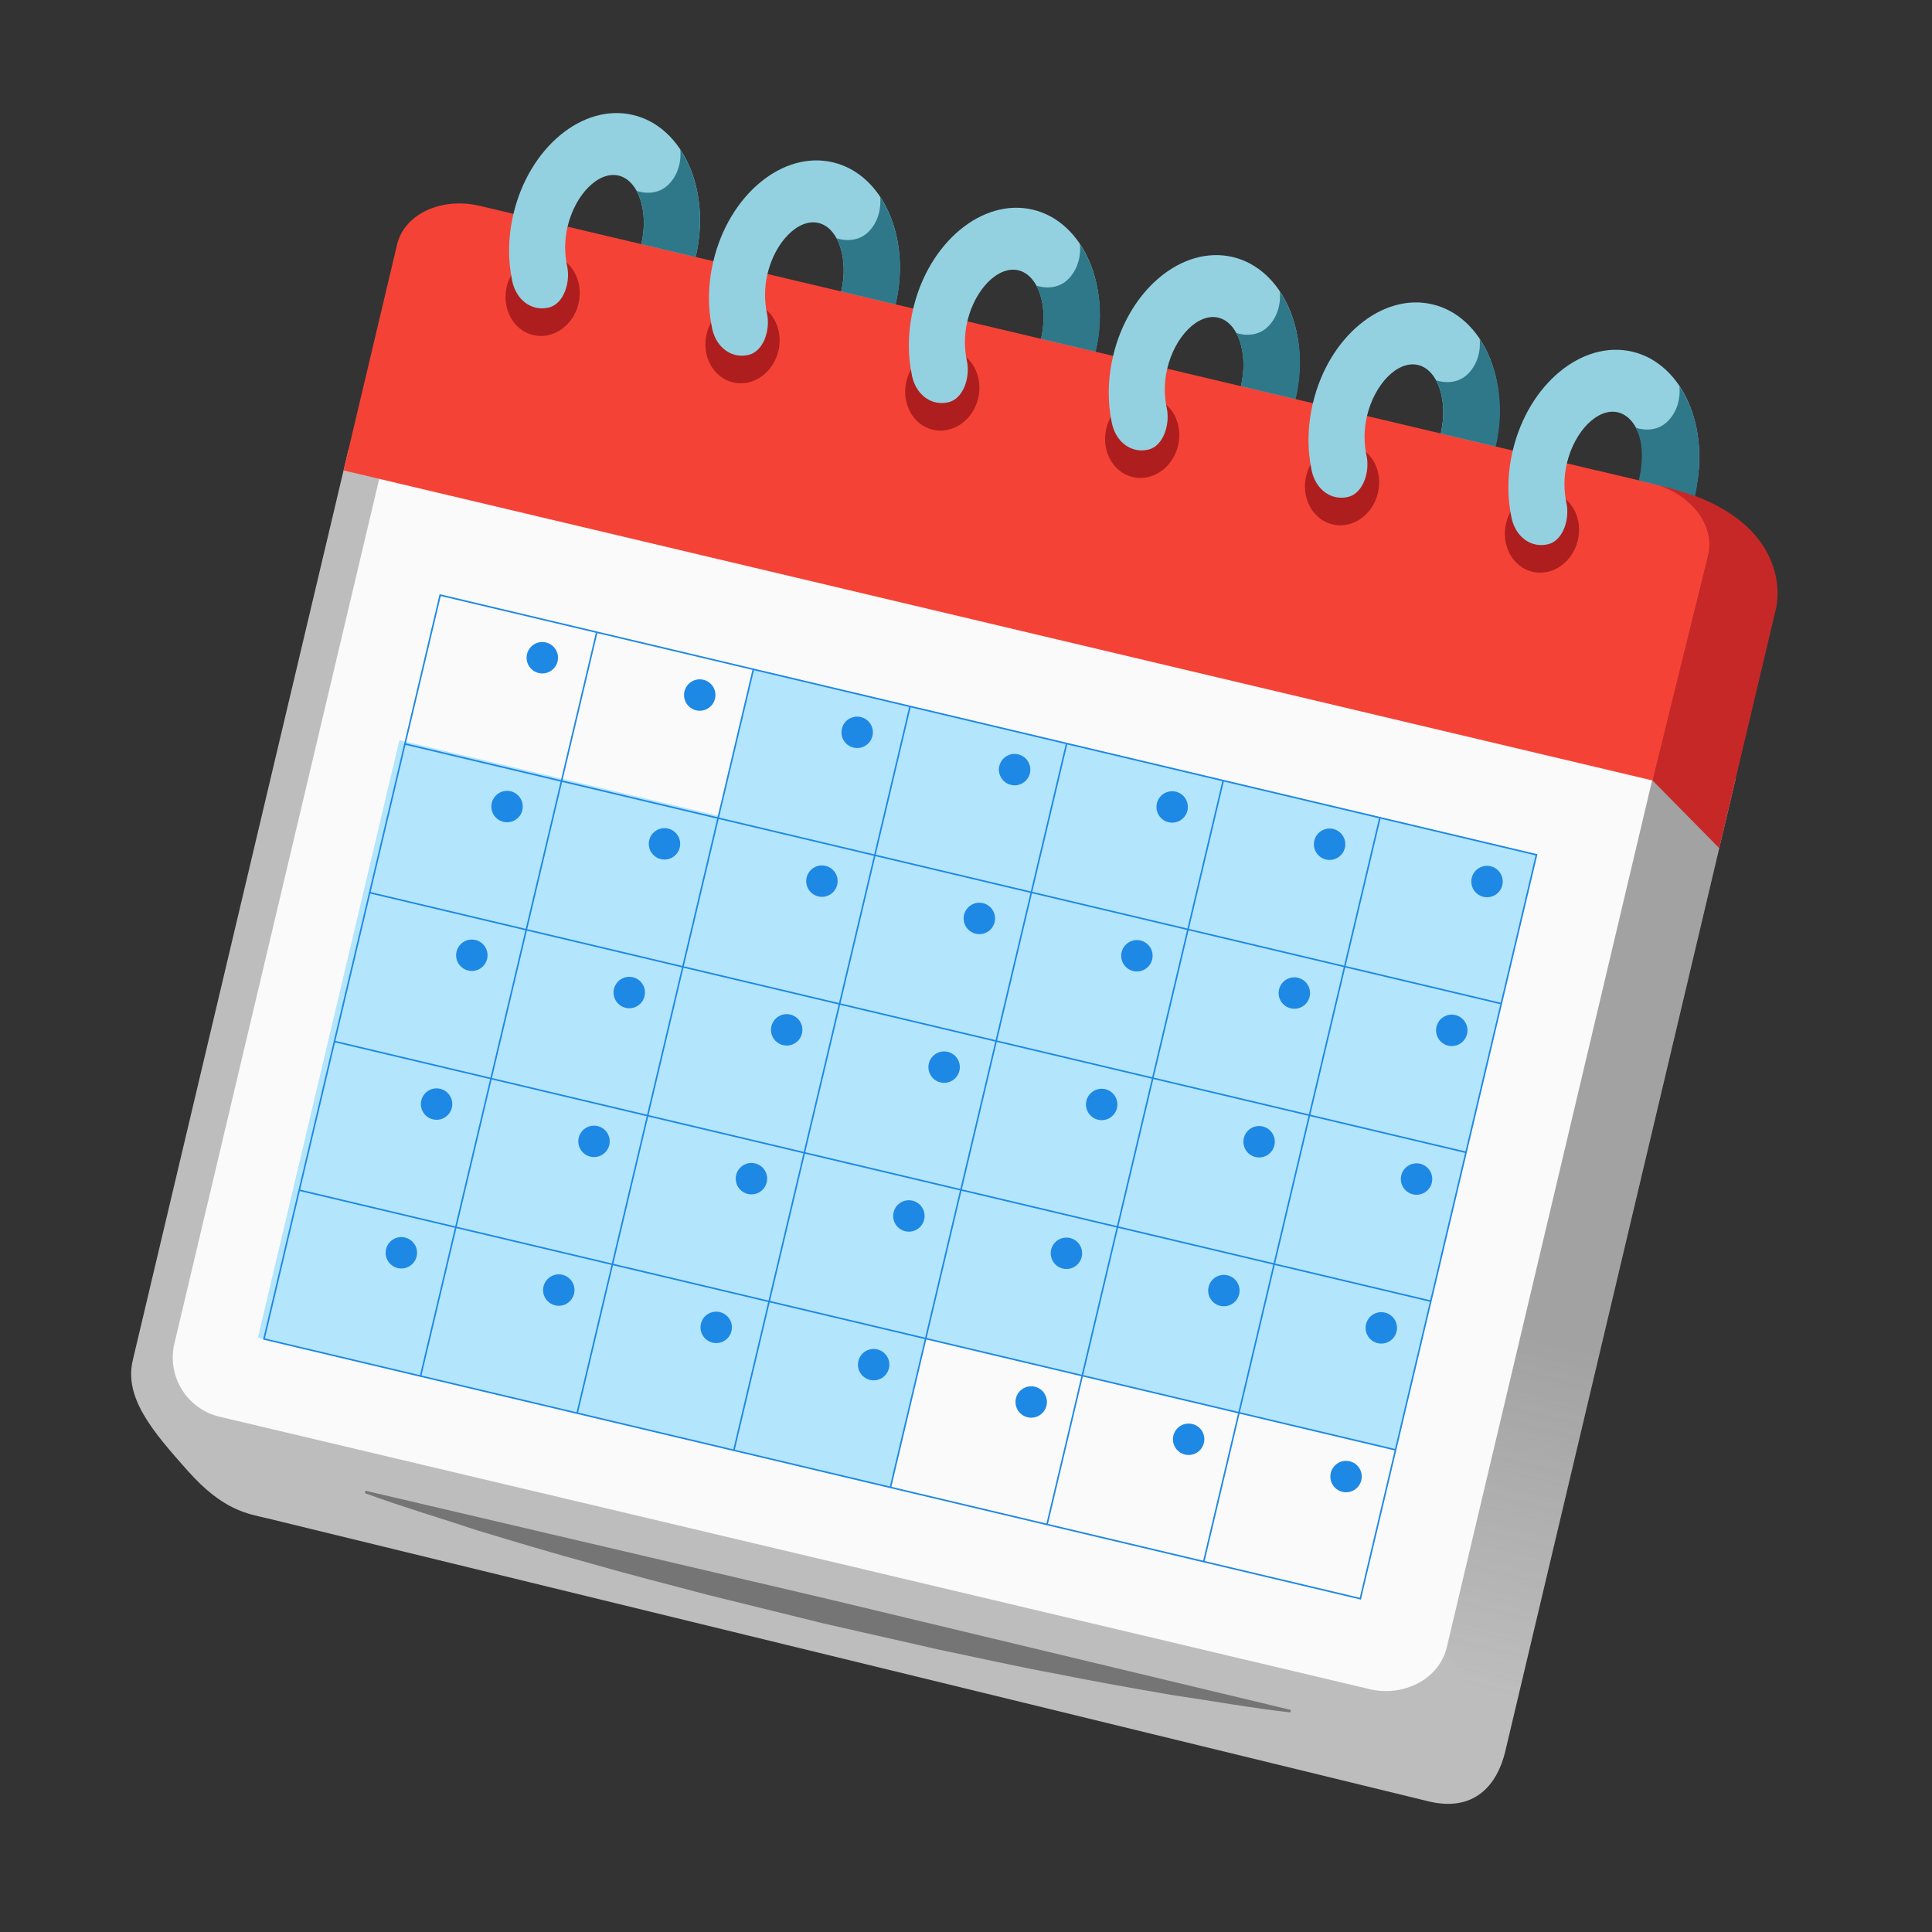 <svg width="155" height="155" viewBox="0 0 155 155" fill="none" xmlns="http://www.w3.org/2000/svg">
<rect x="0" y="0" width="155" height="155" fill="#333333" stroke="none"/>
<g clip-path="url(#clip0_15_866)">
<path d="M27.948 36.114L10.653 109.123C9.934 112.159 12.274 114.861 15.049 117.985C17.913 121.212 19.863 121.438 21.508 121.827L114.643 144.527C118.312 145.396 120.13 143.185 120.769 140.49L139.248 62.479L27.948 36.114Z" fill="#BDBDBD"/>
<path opacity="0.29" d="M120.771 140.48L114.676 130.291L131.191 60.57L138.091 67.364L120.771 140.48Z" fill="url(#paint0_linear_15_866)"/>
<path d="M137.93 68.045L132.577 62.615L128.08 37.738L133.374 38.992C142.764 41.217 142.92 46.978 142.482 48.827L137.93 68.045Z" fill="#C62828"/>
<path d="M30.618 37.599L13.992 107.787C13.369 110.414 14.998 113.04 17.615 113.66L109.911 135.523C112.538 136.146 115.454 134.771 116.076 132.143L132.741 61.79L30.618 37.599Z" fill="#FAFAFA"/>
<path d="M132.577 62.615L27.563 37.739L31.855 19.62C32.434 17.178 35.405 15.785 38.499 16.518L132.488 38.782C135.592 39.518 137.63 42.107 137.028 44.565L132.577 62.615Z" fill="#F44336"/>
<path d="M103.54 137.385C100.356 137.031 97.225 136.454 94.066 135.994C90.925 135.455 87.79 134.897 84.67 134.271C81.539 133.694 78.437 132.99 75.322 132.345L66.018 130.233L56.756 127.947C53.682 127.126 50.597 126.354 47.538 125.475C44.468 124.635 41.416 123.727 38.367 122.8C35.337 121.794 32.282 120.896 29.276 119.793L29.322 119.598L66.467 128.295L103.567 137.186L103.521 137.38L103.54 137.385Z" fill="#757575"/>
<path d="M60.43 53.653L57.636 65.447L32.044 59.384L20.692 107.308L71.438 119.329L74.266 107.389L111.963 116.319L123.281 68.541L60.43 53.653Z" fill="#B3E5FC"/>
<path d="M42.775 26.883C44.366 27.26 45.996 26.128 46.416 24.354C46.836 22.581 45.887 20.837 44.296 20.461C42.706 20.084 41.076 21.216 40.656 22.989C40.235 24.763 41.184 26.506 42.775 26.883Z" fill="#AF1E1E"/>
<path d="M45.496 21.341C45.295 20.41 45.269 19.304 45.534 18.185C46.15 15.587 48.023 13.708 49.629 14.088C51.234 14.469 52.066 16.988 51.451 19.586L55.81 20.619C57.071 15.296 54.82 10.18 50.791 9.225C46.763 8.271 42.458 11.824 41.194 17.157C40.745 19.054 40.746 20.915 41.102 22.581C41.433 24.088 42.682 25.021 44.072 24.662C45.237 24.342 45.784 22.642 45.496 21.341Z" fill="#94D1E0"/>
<path d="M55.81 20.619C56.582 17.359 56.029 14.186 54.575 11.992C54.581 12.055 54.786 13.573 53.712 14.726C52.62 15.907 51.075 15.315 51.075 15.315C51.656 16.377 51.836 17.961 51.451 19.586L55.81 20.619Z" fill="#2F7889"/>
<path d="M58.811 30.682C60.402 31.058 62.032 29.926 62.452 28.153C62.872 26.379 61.923 24.636 60.333 24.259C58.742 23.883 57.112 25.015 56.692 26.788C56.272 28.562 57.221 30.305 58.811 30.682Z" fill="#AF1E1E"/>
<path d="M61.532 25.139C61.331 24.208 61.306 23.102 61.571 21.983C62.186 19.385 64.059 17.506 65.665 17.887C67.271 18.267 68.102 20.787 67.487 23.385L71.846 24.417C73.107 19.095 70.856 13.978 66.827 13.024C62.799 12.069 58.494 15.623 57.231 20.955C56.781 22.853 56.782 24.713 57.138 26.38C57.469 27.887 58.718 28.82 60.108 28.46C61.273 28.14 61.82 26.441 61.532 25.139Z" fill="#94D1E0"/>
<path d="M70.612 15.791C70.617 15.854 70.823 17.372 69.748 18.525C68.659 19.696 67.111 19.113 67.111 19.113C67.692 20.176 67.872 21.76 67.487 23.385L71.856 24.42C72.628 21.16 72.065 17.985 70.612 15.791Z" fill="#2F7889"/>
<path d="M74.838 34.478C76.429 34.855 78.059 33.723 78.479 31.949C78.899 30.176 77.95 28.433 76.359 28.056C74.768 27.679 73.138 28.811 72.718 30.585C72.298 32.358 73.247 34.101 74.838 34.478Z" fill="#AF1E1E"/>
<path d="M77.568 28.938C77.368 28.007 77.342 26.901 77.607 25.782C78.222 23.184 80.096 21.305 81.701 21.685C83.307 22.066 84.139 24.585 83.523 27.183L87.882 28.216C89.143 22.893 86.892 17.777 82.864 16.822C78.835 15.868 74.53 19.422 73.267 24.754C72.817 26.651 72.819 28.512 73.174 30.179C73.506 31.686 74.754 32.618 76.144 32.259C77.31 31.939 77.856 30.239 77.568 28.938Z" fill="#94D1E0"/>
<path d="M86.638 19.587C86.644 19.65 86.849 21.168 85.774 22.322C84.683 23.502 83.138 22.91 83.138 22.91C83.719 23.972 83.898 25.556 83.513 27.181L87.902 28.221C88.684 24.963 88.101 21.783 86.638 19.587Z" fill="#2F7889"/>
<path d="M90.874 38.276C92.465 38.653 94.095 37.521 94.515 35.748C94.935 33.974 93.986 32.231 92.395 31.854C90.805 31.477 89.175 32.609 88.754 34.383C88.334 36.157 89.283 37.9 90.874 38.276Z" fill="#AF1E1E"/>
<path d="M93.605 32.737C93.404 31.805 93.378 30.7 93.643 29.581C94.258 26.983 96.132 25.104 97.738 25.484C99.343 25.865 100.175 28.384 99.559 30.982L103.919 32.015C105.18 26.692 102.928 21.576 98.9 20.621C94.871 19.667 90.566 23.22 89.303 28.553C88.854 30.45 88.855 32.311 89.21 33.977C89.542 35.484 90.79 36.417 92.181 36.058C93.346 35.738 93.883 34.036 93.605 32.737Z" fill="#94D1E0"/>
<path d="M102.674 23.385C102.68 23.448 102.885 24.967 101.811 26.12C100.719 27.3 99.174 26.708 99.174 26.708C99.755 27.77 99.935 29.355 99.55 30.98L103.948 32.022C104.73 28.764 104.137 25.582 102.674 23.385Z" fill="#2F7889"/>
<path d="M106.91 42.075C108.501 42.452 110.131 41.32 110.551 39.546C110.971 37.773 110.022 36.03 108.432 35.653C106.841 35.276 105.211 36.408 104.791 38.182C104.371 39.955 105.32 41.698 106.91 42.075Z" fill="#AF1E1E"/>
<path d="M109.631 36.533C109.43 35.602 109.404 34.496 109.67 33.377C110.285 30.779 112.158 28.9 113.764 29.281C115.37 29.661 116.201 32.181 115.586 34.779L119.945 35.811C121.206 30.489 118.955 25.372 114.926 24.418C110.898 23.463 106.593 27.017 105.33 32.349C104.88 34.247 104.881 36.107 105.237 37.774C105.568 39.281 106.817 40.214 108.207 39.855C109.372 39.534 109.919 37.835 109.631 36.533Z" fill="#94D1E0"/>
<path d="M118.711 27.184C118.716 27.247 118.922 28.765 117.847 29.919C116.755 31.099 115.21 30.507 115.21 30.507C115.791 31.569 115.971 33.153 115.586 34.779L120.004 35.825C120.776 32.565 120.164 29.378 118.711 27.184Z" fill="#2F7889"/>
<path d="M122.946 45.874C124.537 46.251 126.167 45.119 126.587 43.345C127.008 41.572 126.059 39.829 124.468 39.452C122.877 39.075 121.247 40.207 120.827 41.981C120.407 43.754 121.356 45.497 122.946 45.874Z" fill="#AF1E1E"/>
<path d="M125.667 40.332C125.467 39.401 125.441 38.295 125.706 37.176C126.321 34.578 128.195 32.699 129.8 33.08C131.406 33.46 132.238 35.979 131.622 38.578L135.981 39.61C137.242 34.287 134.991 29.171 130.963 28.216C126.934 27.262 122.629 30.816 121.366 36.148C120.916 38.045 120.918 39.906 121.273 41.573C121.605 43.08 122.853 44.013 124.243 43.653C125.409 43.333 125.955 41.633 125.667 40.332Z" fill="#94D1E0"/>
<path d="M135.998 39.799C136.779 35.852 136.109 33.042 134.735 30.99C134.74 31.053 134.946 32.572 133.871 33.725C132.78 34.905 131.235 34.313 131.235 34.313C131.815 35.376 131.859 36.927 131.474 38.552L132.963 38.905C134.203 39.178 135.998 39.799 135.998 39.799Z" fill="#2F7889"/>
<path d="M47.878 50.721L33.741 110.399M60.44 53.697L46.303 113.375M73.012 56.675L58.876 116.353M85.575 59.651L71.438 119.329M98.137 62.626L84 122.305M110.709 65.605L96.572 125.283M24.007 95.484L111.963 116.319M26.833 83.554L114.789 104.389M29.661 71.615L117.617 92.45M32.487 59.685L120.443 80.52M35.315 47.745L21.179 107.424L109.135 128.259L123.271 68.58L35.315 47.745Z" stroke="#1E88E5" stroke-width="0.125" stroke-miterlimit="10" stroke-linecap="square"/>
<path d="M119.01 71.949C119.687 72.109 120.366 71.691 120.527 71.013C120.687 70.336 120.268 69.657 119.591 69.497C118.914 69.337 118.235 69.755 118.075 70.433C117.914 71.11 118.333 71.789 119.01 71.949Z" fill="#1E88E5"/>
<path d="M106.38 68.957C107.057 69.117 107.736 68.698 107.896 68.021C108.057 67.344 107.638 66.665 106.961 66.505C106.283 66.344 105.604 66.763 105.444 67.44C105.284 68.118 105.703 68.796 106.38 68.957Z" fill="#1E88E5"/>
<path d="M93.749 65.965C94.426 66.126 95.105 65.707 95.266 65.03C95.426 64.353 95.007 63.673 94.33 63.513C93.653 63.353 92.974 63.772 92.814 64.449C92.653 65.126 93.072 65.805 93.749 65.965Z" fill="#1E88E5"/>
<path d="M81.109 62.971C81.786 63.131 82.465 62.712 82.626 62.035C82.786 61.358 82.367 60.679 81.69 60.519C81.013 60.358 80.334 60.777 80.173 61.454C80.013 62.131 80.432 62.81 81.109 62.971Z" fill="#1E88E5"/>
<path d="M68.479 59.979C69.156 60.139 69.835 59.72 69.995 59.043C70.156 58.366 69.737 57.687 69.059 57.527C68.382 57.366 67.703 57.785 67.543 58.462C67.382 59.139 67.801 59.819 68.479 59.979Z" fill="#1E88E5"/>
<path d="M55.848 56.987C56.525 57.147 57.204 56.728 57.365 56.051C57.525 55.374 57.106 54.695 56.429 54.535C55.752 54.374 55.073 54.793 54.913 55.47C54.752 56.147 55.171 56.826 55.848 56.987Z" fill="#1E88E5"/>
<path d="M43.218 53.995C43.895 54.155 44.574 53.736 44.734 53.059C44.895 52.382 44.476 51.703 43.798 51.543C43.121 51.383 42.442 51.801 42.282 52.478C42.122 53.156 42.541 53.835 43.218 53.995Z" fill="#1E88E5"/>
<path d="M116.182 83.889C116.859 84.049 117.538 83.63 117.698 82.953C117.859 82.276 117.44 81.597 116.763 81.436C116.086 81.276 115.407 81.695 115.246 82.372C115.086 83.049 115.505 83.728 116.182 83.889Z" fill="#1E88E5"/>
<path d="M103.551 80.896C104.229 81.057 104.908 80.638 105.068 79.961C105.228 79.284 104.809 78.605 104.132 78.444C103.455 78.284 102.776 78.703 102.616 79.38C102.455 80.057 102.874 80.736 103.551 80.896Z" fill="#1E88E5"/>
<path d="M90.921 77.905C91.598 78.065 92.277 77.646 92.438 76.969C92.598 76.292 92.179 75.613 91.502 75.453C90.825 75.292 90.146 75.711 89.985 76.388C89.825 77.065 90.244 77.744 90.921 77.905Z" fill="#1E88E5"/>
<path d="M78.281 74.91C78.958 75.07 79.637 74.652 79.797 73.974C79.958 73.297 79.539 72.618 78.862 72.458C78.184 72.297 77.505 72.716 77.345 73.394C77.185 74.071 77.604 74.75 78.281 74.91Z" fill="#1E88E5"/>
<path d="M65.65 71.918C66.327 72.079 67.006 71.66 67.167 70.983C67.327 70.306 66.908 69.627 66.231 69.466C65.554 69.306 64.875 69.725 64.715 70.402C64.554 71.079 64.973 71.758 65.65 71.918Z" fill="#1E88E5"/>
<path d="M53.02 68.926C53.697 69.087 54.376 68.668 54.536 67.99C54.697 67.313 54.278 66.634 53.601 66.474C52.924 66.314 52.245 66.733 52.084 67.41C51.924 68.087 52.343 68.766 53.02 68.926Z" fill="#1E88E5"/>
<path d="M40.389 65.934C41.066 66.095 41.745 65.676 41.906 64.999C42.066 64.322 41.647 63.643 40.97 63.482C40.293 63.322 39.614 63.741 39.454 64.418C39.293 65.095 39.712 65.774 40.389 65.934Z" fill="#1E88E5"/>
<path d="M113.356 95.818C114.033 95.979 114.712 95.56 114.873 94.883C115.033 94.206 114.614 93.526 113.937 93.366C113.26 93.206 112.581 93.625 112.42 94.302C112.26 94.979 112.679 95.658 113.356 95.818Z" fill="#1E88E5"/>
<path d="M100.726 92.826C101.403 92.987 102.082 92.568 102.242 91.89C102.402 91.213 101.984 90.534 101.306 90.374C100.629 90.213 99.95 90.632 99.79 91.31C99.629 91.987 100.048 92.666 100.726 92.826Z" fill="#1E88E5"/>
<path d="M88.095 89.834C88.772 89.995 89.451 89.576 89.612 88.899C89.772 88.222 89.353 87.543 88.676 87.382C87.999 87.222 87.32 87.641 87.159 88.318C86.999 88.995 87.418 89.674 88.095 89.834Z" fill="#1E88E5"/>
<path d="M75.455 86.84C76.132 87 76.811 86.581 76.971 85.904C77.132 85.227 76.713 84.548 76.036 84.388C75.359 84.227 74.68 84.646 74.519 85.323C74.359 86 74.778 86.679 75.455 86.84Z" fill="#1E88E5"/>
<path d="M62.824 83.848C63.502 84.008 64.18 83.59 64.341 82.912C64.501 82.235 64.082 81.556 63.405 81.396C62.728 81.236 62.049 81.654 61.889 82.332C61.728 83.009 62.147 83.688 62.824 83.848Z" fill="#1E88E5"/>
<path d="M50.194 80.856C50.871 81.016 51.55 80.597 51.71 79.92C51.871 79.243 51.452 78.564 50.775 78.404C50.098 78.243 49.419 78.662 49.258 79.339C49.098 80.016 49.517 80.695 50.194 80.856Z" fill="#1E88E5"/>
<path d="M37.563 77.864C38.241 78.025 38.919 77.606 39.08 76.928C39.24 76.251 38.821 75.572 38.144 75.412C37.467 75.252 36.788 75.671 36.628 76.348C36.467 77.025 36.886 77.704 37.563 77.864Z" fill="#1E88E5"/>
<path d="M107.702 119.688C108.379 119.848 109.058 119.429 109.218 118.752C109.379 118.075 108.96 117.396 108.283 117.236C107.605 117.075 106.926 117.494 106.766 118.171C106.606 118.849 107.025 119.527 107.702 119.688Z" fill="#1E88E5"/>
<path d="M95.071 116.696C95.748 116.856 96.427 116.437 96.588 115.76C96.748 115.083 96.329 114.404 95.652 114.244C94.975 114.083 94.296 114.502 94.136 115.179C93.975 115.856 94.394 116.535 95.071 116.696Z" fill="#1E88E5"/>
<path d="M82.441 113.704C83.118 113.864 83.797 113.446 83.957 112.768C84.118 112.091 83.699 111.412 83.022 111.252C82.344 111.091 81.666 111.51 81.505 112.187C81.345 112.865 81.764 113.544 82.441 113.704Z" fill="#1E88E5"/>
<path d="M69.801 110.709C70.478 110.87 71.157 110.451 71.317 109.774C71.478 109.097 71.059 108.418 70.382 108.257C69.704 108.097 69.025 108.516 68.865 109.193C68.705 109.87 69.124 110.549 69.801 110.709Z" fill="#1E88E5"/>
<path d="M57.17 107.718C57.847 107.878 58.526 107.459 58.687 106.782C58.847 106.105 58.428 105.426 57.751 105.266C57.074 105.105 56.395 105.524 56.234 106.201C56.074 106.878 56.493 107.557 57.17 107.718Z" fill="#1E88E5"/>
<path d="M44.54 104.725C45.217 104.886 45.896 104.467 46.056 103.79C46.217 103.113 45.798 102.434 45.12 102.273C44.443 102.113 43.764 102.532 43.604 103.209C43.444 103.886 43.862 104.565 44.54 104.725Z" fill="#1E88E5"/>
<path d="M31.909 101.734C32.586 101.894 33.265 101.475 33.426 100.798C33.586 100.121 33.167 99.442 32.49 99.282C31.813 99.121 31.134 99.54 30.974 100.217C30.813 100.894 31.232 101.573 31.909 101.734Z" fill="#1E88E5"/>
<path d="M110.528 107.758C111.205 107.919 111.884 107.5 112.044 106.823C112.205 106.145 111.786 105.466 111.109 105.306C110.431 105.146 109.752 105.565 109.592 106.242C109.432 106.919 109.851 107.598 110.528 107.758Z" fill="#1E88E5"/>
<path d="M97.897 104.766C98.574 104.926 99.253 104.508 99.414 103.83C99.574 103.153 99.155 102.474 98.478 102.314C97.801 102.153 97.122 102.572 96.962 103.25C96.801 103.927 97.22 104.606 97.897 104.766Z" fill="#1E88E5"/>
<path d="M85.267 101.774C85.944 101.935 86.623 101.516 86.783 100.839C86.944 100.162 86.525 99.483 85.848 99.322C85.171 99.162 84.492 99.581 84.331 100.258C84.171 100.935 84.59 101.614 85.267 101.774Z" fill="#1E88E5"/>
<path d="M72.626 98.78C73.304 98.94 73.983 98.521 74.143 97.844C74.303 97.167 73.885 96.488 73.207 96.328C72.53 96.167 71.851 96.586 71.691 97.263C71.531 97.94 71.949 98.619 72.626 98.78Z" fill="#1E88E5"/>
<path d="M59.996 95.788C60.673 95.948 61.352 95.529 61.513 94.852C61.673 94.175 61.254 93.496 60.577 93.336C59.9 93.175 59.221 93.594 59.06 94.272C58.9 94.949 59.319 95.628 59.996 95.788Z" fill="#1E88E5"/>
<path d="M47.366 92.796C48.043 92.956 48.722 92.537 48.882 91.86C49.042 91.183 48.624 90.504 47.947 90.344C47.269 90.183 46.59 90.602 46.43 91.279C46.27 91.956 46.688 92.635 47.366 92.796Z" fill="#1E88E5"/>
<path d="M34.735 89.804C35.412 89.965 36.091 89.546 36.252 88.868C36.412 88.191 35.993 87.512 35.316 87.352C34.639 87.192 33.96 87.61 33.8 88.288C33.639 88.965 34.058 89.644 34.735 89.804Z" fill="#1E88E5"/>
</g>
<defs>
<linearGradient id="paint0_linear_15_866" x1="127.583" y1="93.763" x2="117.735" y2="135.334" gradientUnits="userSpaceOnUse">
<stop offset="0.337" stop-color="#616161"/>
<stop offset="1" stop-color="#616161" stop-opacity="0"/>
</linearGradient>
<clipPath id="clip0_15_866">
<rect width="128" height="128" fill="white" transform="translate(29.504) rotate(13.327)"/>
</clipPath>
</defs>
</svg>
